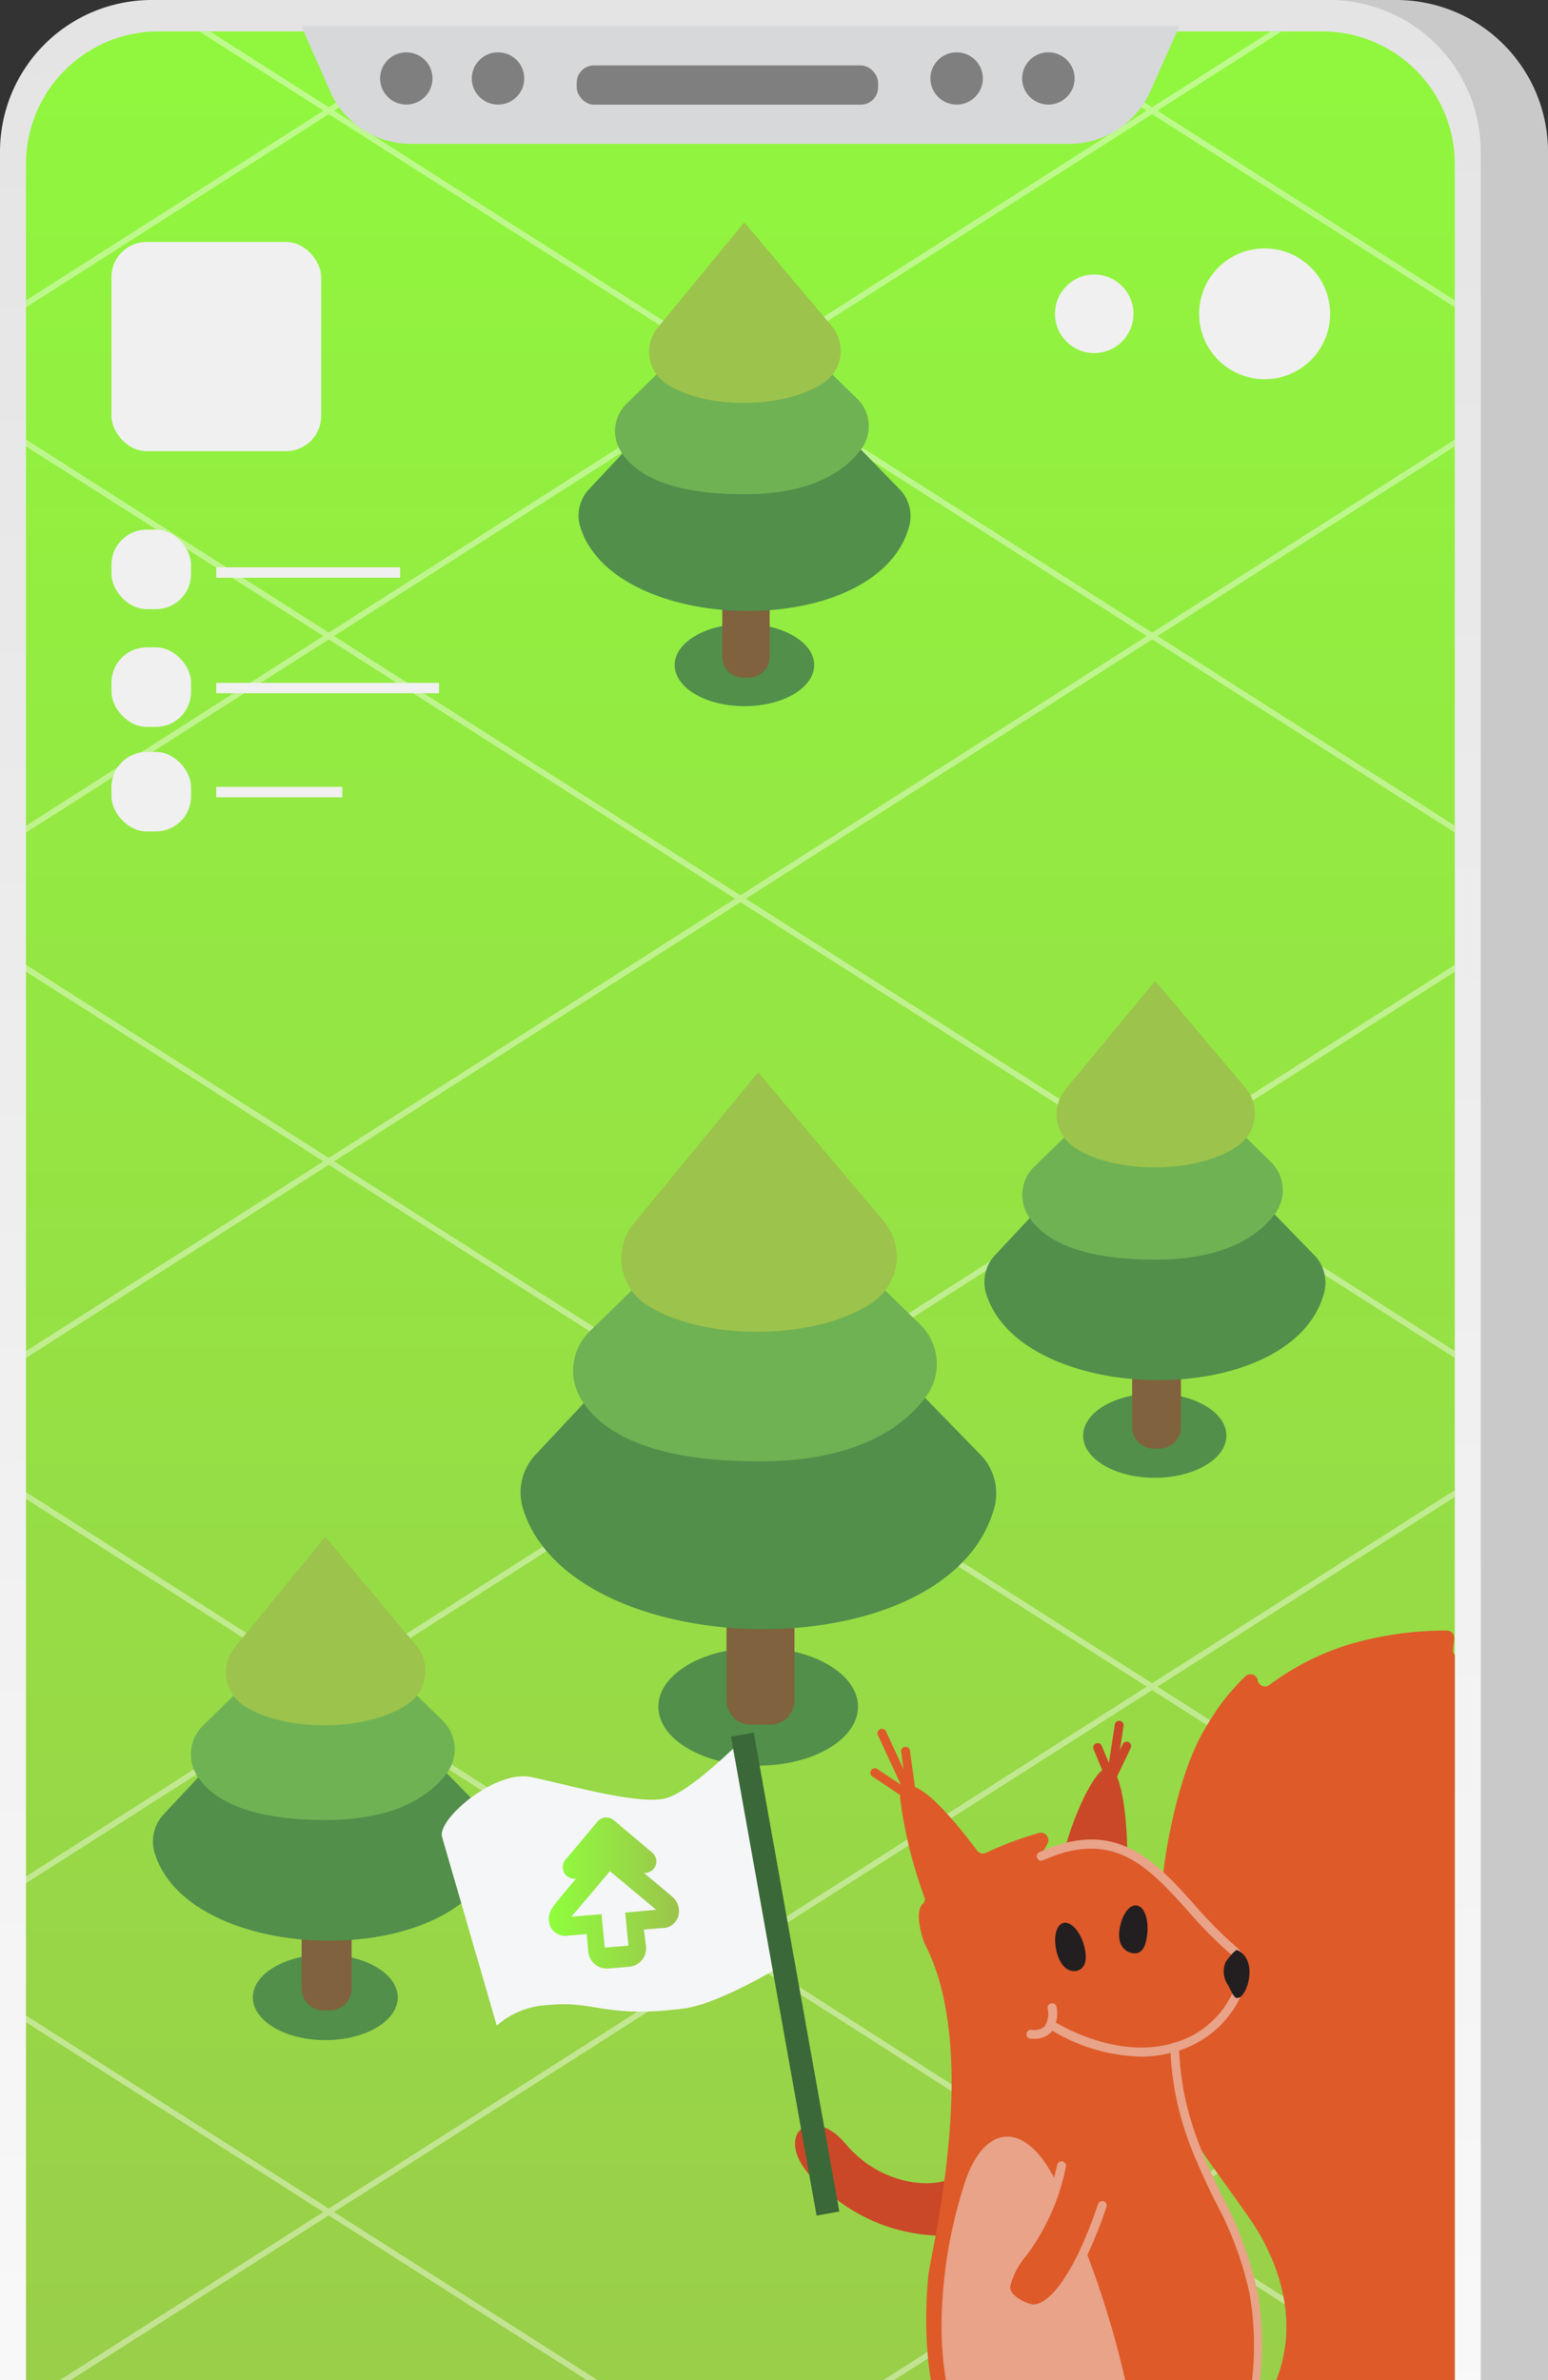 <svg id="Layer_1" data-name="Layer 1" xmlns="http://www.w3.org/2000/svg" xmlns:xlink="http://www.w3.org/1999/xlink" viewBox="0 0 134 206"><rect x="0" y="0" width="134" height="206" fill="#333333" stroke="none"/><defs><style>.cls-1,.cls-20,.cls-7{fill:none;}.cls-2{fill:#c9c9c9;}.cls-3{fill:url(#linear-gradient);}.cls-4{fill:url(#linear-gradient-2);}.cls-5{clip-path:url(#clip-path);}.cls-6{opacity:0.41;}.cls-7{stroke:#fff;stroke-width:0.5px;}.cls-20,.cls-7{stroke-miterlimit:10;}.cls-8{fill:#f0f0f0;}.cls-9{fill:#d7d8d9;}.cls-10{fill:#7f7f7f;}.cls-11{fill:#518f4b;}.cls-12{fill:#80623e;}.cls-13{fill:#6fb253;}.cls-14{fill:#9cc34c;}.cls-15{fill:#ca4827;}.cls-16{fill:#de5a29;}.cls-17{fill:#e8a389;}.cls-18{fill:#231f20;}.cls-19{fill:#f5f6f8;}.cls-20{stroke:#3b6838;stroke-width:2px;}.cls-21{fill:url(#linear-gradient-3);}</style><linearGradient id="linear-gradient" x1="62.6" y1="-20.98" x2="65.94" y2="271.02" gradientUnits="userSpaceOnUse"><stop offset="0.04" stop-color="#e3e3e3"/><stop offset="1" stop-color="#fff"/></linearGradient><linearGradient id="linear-gradient-2" x1="64.09" y1="-38" x2="64.09" y2="266" gradientUnits="userSpaceOnUse"><stop offset="0" stop-color="#8fff3c"/><stop offset="1" stop-color="#9cc34c"/></linearGradient><clipPath id="clip-path"><path class="cls-1" d="M13.73,2.72H114.46a11.47,11.47,0,0,1,11.47,11.47V206a0,0,0,0,1,0,0H2.25a0,0,0,0,1,0,0V14.19A11.47,11.47,0,0,1,13.73,2.72Z"/></clipPath><linearGradient id="linear-gradient-3" x1="47.42" y1="163.85" x2="58.78" y2="163.85" xlink:href="#linear-gradient-2"/></defs><title>game-pl</title><path class="cls-2" d="M18.95,0H120.87A13.13,13.13,0,0,1,134,13.13V206a0,0,0,0,1,0,0H5.82a0,0,0,0,1,0,0V13.13A13.13,13.13,0,0,1,18.95,0Z"/><path class="cls-3" d="M13.13,0H115.05a13.13,13.13,0,0,1,13.13,13.13V206a0,0,0,0,1,0,0H0a0,0,0,0,1,0,0V13.13A13.13,13.13,0,0,1,13.13,0Z"/><path class="cls-4" d="M13.73,2.72H114.46a11.47,11.47,0,0,1,11.47,11.47V206a0,0,0,0,1,0,0H2.25a0,0,0,0,1,0,0V14.19A11.47,11.47,0,0,1,13.73,2.72Z"/><g class="cls-5"><g class="cls-6"><line class="cls-7" x1="111.75" y1="1.91" x2="-90.47" y2="130.91"/><line class="cls-7" x1="254.3" y1="92.85" x2="52.07" y2="221.85"/><line class="cls-7" x1="147.39" y1="24.65" x2="-54.84" y2="153.65"/><line class="cls-7" x1="218.66" y1="70.11" x2="-0.57" y2="209.96"/><line class="cls-7" x1="183.03" y1="47.38" x2="-19.2" y2="176.38"/><line class="cls-7" x1="76.12" y1="-20.82" x2="-126.11" y2="108.18"/><line class="cls-7" x1="-90.47" y1="70.11" x2="129.89" y2="211.09"/><line class="cls-7" x1="52.07" y1="-20.82" x2="254.3" y2="108.18"/><line class="cls-7" x1="-54.84" y1="47.38" x2="147.39" y2="176.38"/><line class="cls-7" x1="16.44" y1="1.91" x2="218.66" y2="130.91"/><line class="cls-7" x1="-19.2" y1="24.65" x2="183.03" y2="153.65"/><line class="cls-7" x1="-126.11" y1="92.85" x2="76.12" y2="221.85"/></g><rect class="cls-8" x="9.65" y="20.94" width="18.15" height="18.11" rx="3.04" ry="3.04"/><rect class="cls-8" x="9.65" y="45.84" width="6.89" height="6.88" rx="3.04" ry="3.04"/><rect class="cls-8" x="18.72" y="49.1" width="15.92" height="0.9"/><rect class="cls-8" x="18.72" y="59.1" width="19.28" height="0.9"/><rect class="cls-8" x="18.72" y="68.1" width="10.91" height="0.9"/><rect class="cls-8" x="9.65" y="56.03" width="6.89" height="6.88" rx="3.04" ry="3.04"/><rect class="cls-8" x="9.65" y="65.08" width="6.89" height="6.88" rx="3.04" ry="3.04"/><ellipse class="cls-8" cx="109.47" cy="27.16" rx="5.67" ry="5.66"/><ellipse class="cls-8" cx="94.72" cy="27.16" rx="3.4" ry="3.4"/></g><path class="cls-9" d="M92.57,12.45h-57a7.67,7.67,0,0,1-7-4.55L26.09,2.26h76L99.58,7.9A7.67,7.67,0,0,1,92.57,12.45Z"/><rect class="cls-10" x="49.92" y="5.66" width="26.09" height="3.4" rx="1.5" ry="1.5"/><ellipse class="cls-10" cx="35.17" cy="6.79" rx="2.27" ry="2.26"/><ellipse class="cls-10" cx="43.11" cy="6.79" rx="2.27" ry="2.26"/><ellipse class="cls-10" cx="82.81" cy="6.79" rx="2.27" ry="2.26"/><ellipse class="cls-10" cx="90.75" cy="6.79" rx="2.27" ry="2.26"/><ellipse class="cls-11" cx="99.96" cy="124.25" rx="6.2" ry="3.65"/><path class="cls-12" d="M98,117.22h4.23a0,0,0,0,1,0,0v6.29a1.86,1.86,0,0,1-1.86,1.86h-.5A1.86,1.86,0,0,1,98,123.51v-6.29A0,0,0,0,1,98,117.22Z"/><path class="cls-11" d="M86.15,108.61,99.68,94.17l14.08,14.45a3.44,3.44,0,0,1,.85,3.32c-2.86,10.27-26.3,9.75-29.25,0A3.4,3.4,0,0,1,86.15,108.61Z"/><path class="cls-13" d="M89.5,101,100,90.79l10,9.76a3.42,3.42,0,0,1,.39,4.47c-1.4,1.9-4.32,4-10.4,4-7.17,0-10-2.06-11.06-3.93A3.41,3.41,0,0,1,89.5,101Z"/><path class="cls-14" d="M92.26,94.25,100,84.89l7.78,9.22a3.42,3.42,0,0,1-.54,5c-3.38,2.48-10.68,2.58-14.23.2A3.42,3.42,0,0,1,92.26,94.25Z"/><ellipse class="cls-11" cx="28.16" cy="172.87" rx="6.27" ry="3.7"/><path class="cls-12" d="M26.16,165.76h4.28a0,0,0,0,1,0,0v6.37A1.89,1.89,0,0,1,28.55,174H28a1.89,1.89,0,0,1-1.89-1.89v-6.37A0,0,0,0,1,26.16,165.76Z"/><path class="cls-11" d="M14.19,157l13.69-14.61,14.25,14.62a3.48,3.48,0,0,1,.86,3.36c-2.89,10.39-26.61,9.87-29.6,0A3.44,3.44,0,0,1,14.19,157Z"/><path class="cls-13" d="M17.58,149.34,28.16,139,38.3,148.9a3.46,3.46,0,0,1,.4,4.53c-1.41,1.92-4.37,4.09-10.53,4.09-7.25,0-10.1-2.09-11.2-4A3.46,3.46,0,0,1,17.58,149.34Z"/><path class="cls-14" d="M20.37,142.51,28.16,133,36,142.38a3.46,3.46,0,0,1-.55,5c-3.42,2.5-10.8,2.61-14.4.2A3.47,3.47,0,0,1,20.37,142.51Z"/><ellipse class="cls-11" cx="65.63" cy="147.71" rx="8.64" ry="5.1"/><path class="cls-12" d="M62.88,137.9h5.89a0,0,0,0,1,0,0v9.26a2.11,2.11,0,0,1-2.11,2.11H65a2.11,2.11,0,0,1-2.11-2.11V137.9a0,0,0,0,1,0,0Z"/><path class="cls-11" d="M46.37,125.89l18.86-20.14L84.87,125.9a4.79,4.79,0,0,1,1.19,4.63c-4,14.32-36.67,13.6-40.8,0A4.75,4.75,0,0,1,46.37,125.89Z"/><path class="cls-13" d="M51,115.27,65.63,101l14,13.61a4.77,4.77,0,0,1,.55,6.24c-1.95,2.65-6,5.63-14.51,5.63-10,0-13.92-2.88-15.43-5.49A4.76,4.76,0,0,1,51,115.27Z"/><path class="cls-14" d="M54.89,105.86,65.63,92.81l10.85,12.86a4.76,4.76,0,0,1-.76,6.91c-4.71,3.45-14.89,3.6-19.85.28A4.78,4.78,0,0,1,54.89,105.86Z"/><ellipse class="cls-11" cx="64.44" cy="57.56" rx="6.04" ry="3.56"/><path class="cls-12" d="M62.52,50.72h4.11a0,0,0,0,1,0,0v6.12a1.81,1.81,0,0,1-1.81,1.81h-.49a1.81,1.81,0,0,1-1.81-1.81V50.72A0,0,0,0,1,62.52,50.72Z"/><path class="cls-11" d="M51,42.33,64.16,28.27,77.87,42.34a3.35,3.35,0,0,1,.83,3.23c-2.78,10-25.6,9.49-28.48,0A3.31,3.31,0,0,1,51,42.33Z"/><path class="cls-13" d="M54.26,34.92,64.44,25l9.75,9.5a3.33,3.33,0,0,1,.38,4.35c-1.36,1.85-4.21,3.93-10.13,3.93-7,0-9.72-2-10.77-3.83A3.32,3.32,0,0,1,54.26,34.92Z"/><path class="cls-14" d="M56.94,28.35l7.49-9.11,7.58,9A3.33,3.33,0,0,1,71.48,33c-3.29,2.41-10.39,2.51-13.85.19A3.33,3.33,0,0,1,56.94,28.35Z"/><g class="cls-5"><path class="cls-15" d="M82.78,188.34c-2,1.22-6.6.78-9.58-2.79s-6.51-.74-2.77,3.07c6,6.06,12.62,5,16,4.48C85.83,191.61,83.14,189.48,82.78,188.34Z"/><path class="cls-15" d="M97.55,160.91h0c.13-2.87-.46-8.32-1.75-7.93s-3.15,4.95-3.72,7.46H92A15.43,15.43,0,0,1,97.55,160.91Z"/><path class="cls-15" d="M96.34,154.79a.38.38,0,0,1-.36-.24l-1.34-3.2a.39.39,0,0,1,.71-.3h0l1.34,3.2a.38.38,0,0,1-.2.5h0A.38.38,0,0,1,96.34,154.79Z"/><path class="cls-15" d="M96.16,154.38H96.1a.38.38,0,0,1-.32-.44h0l.73-4.74a.39.39,0,0,1,.76.12l-.73,4.74A.38.38,0,0,1,96.16,154.38Z"/><path class="cls-15" d="M96.16,154.38a.38.38,0,0,1-.35-.55l1.39-2.91a.39.39,0,0,1,.7.33h0l-1.39,2.9A.38.38,0,0,1,96.16,154.38Z"/><path class="cls-16" d="M133.54,166.71l-1.46-3.24a6.22,6.22,0,0,0,6.09-3.37.64.64,0,0,1,1.09,0l.12.21a.64.64,0,0,0,.89.2h0c1.28-1,4-3.93,1.73-10.82-2.89-8.77-12.54-7-15.47-6.25a.64.64,0,0,1-.76-.64l.11-1a.64.64,0,0,0-.6-.68h0a29.7,29.7,0,0,0-8.74,1.28,22.6,22.6,0,0,0-6.67,3.44.64.64,0,0,1-1-.42h0a.64.64,0,0,0-1-.4,19,19,0,0,0-3.34,4.23c-2.65,4.15-3.68,11.38-3.85,13a.64.64,0,0,0,.22.54c.79.64,3,2.45,1.08.7a28.09,28.09,0,0,0-2.78-2.35,8.87,8.87,0,0,0-1-.6l-.15-.06a15.38,15.38,0,0,0-5.47-.42h-.07c-.39.09-2.57,1.25-2.57.92s.57-1,.76-1.47h0a.64.64,0,0,0-.76-.87,29.63,29.63,0,0,0-4.59,1.72.64.64,0,0,1-.76-.18c-2.23-3-6.19-7.68-6.68-4.6A39,39,0,0,0,80,164.14a.52.52,0,0,1-.08.6c-.92.74.1,3.44.1,3.44,5,9.46.51,26.8.33,28.87-1.74,19.3,10.19,23.14,10.59,23.35H91a21.21,21.21,0,0,0,3.06,1c5.26,1.12,7.56.64,7,.47-1.13-.37-8.28,1.47-8.39,2.68-.15,1.78,2.4,2.42,6.22,1.84,5.22-.79,7.35-.47,10.55-1.43l.15-.06a3.43,3.43,0,0,0,1-.8c.3-.64-.06-1.31-.51-2.78l.74-.17a.6.6,0,0,1,.2,0c1,.09,10.32.76,17-3.34,7.1-4.35,12.94-13,13.88-20.49S135.46,172.47,134,168C133.88,167.63,133.72,167.18,133.54,166.71ZM108.46,209.4c-.46.54.5-6.19.55-7.85.12-3.64-1.8-9.11-3-10.64a21.69,21.69,0,0,1-2.48-5.26c-.25-.71-.61-1.38-.25-.71.91,1.71,4.49,6.28,5.7,8.32,4,6.93,2.35,12.74-.55,16.14Z"/><path class="cls-17" d="M91.22,188.44c-2.6-5-6.17-4.6-7.8.77a41.15,41.15,0,0,0-1.92,11.93c0,6,1.62,12.37,6.18,15.83,5.66,4.29,13,4.29,13.74,3.95.37-.19.2-.42,0-.51-2.72-1.28-11.36-5.88-8-11,1.84-2.78,4.22-2.33,4.22-2.33A81.46,81.46,0,0,0,91.22,188.44Z"/><path class="cls-16" d="M91.9,187.44a22.37,22.37,0,0,1-1.85,5.2c-1.1,2.13-3,4-3,5.33,0,2.92,4.7,3.75,8.34-7.09"/><path class="cls-17" d="M89.49,200.24h-.27c-.9-.14-2.57-1-2.57-2.26,0-.91.73-2,1.57-3.2a21.59,21.59,0,0,0,1.48-2.33,22.11,22.11,0,0,0,1.82-5.12.39.39,0,0,1,.76.15,19.14,19.14,0,0,1-3.41,7.71,6.5,6.5,0,0,0-1.43,2.73c0,.84,1.41,1.43,1.92,1.51,1,.15,3.27-1.51,5.71-8.72a.39.39,0,0,1,.73.24C93.81,196.83,91.48,200.24,89.49,200.24Z"/><path class="cls-17" d="M107.59,211.85a.38.38,0,0,1-.36-.52,26.88,26.88,0,0,0,.93-12.87,30.44,30.44,0,0,0-3-8c-1.81-3.75-3.68-7.62-3.85-13.28a.38.38,0,0,1,.37-.4h0a.38.38,0,0,1,.38.37c.17,5.49,2,9.29,3.78,13a31.48,31.48,0,0,1,3,8.17,27.14,27.14,0,0,1-1,13.28A.38.38,0,0,1,107.59,211.85Z"/><path class="cls-17" d="M98.73,178a15.71,15.71,0,0,1-7.65-2.25.38.38,0,0,1,.42-.64c.05,0,5.13,3.2,10.11,1.7a8,8,0,0,0,5.52-5.48,2.12,2.12,0,0,0-.53-2.14,38,38,0,0,1-3.75-3.78c-3.45-3.84-6.42-7.11-12.49-4.44a.39.39,0,1,1-.31-.7c6.56-2.94,9.9.74,13.37,4.61a37.58,37.58,0,0,0,3.68,3.7,2.85,2.85,0,0,1,.79,2.89,8.86,8.86,0,0,1-6.06,6.07A10.54,10.54,0,0,1,98.73,178Z"/><path class="cls-17" d="M114.36,221.82a33.62,33.62,0,0,1-4-.22.39.39,0,1,1,.1-.77c.1,0,10.48,1.28,17.39-2.93s12.77-12.8,13.7-20.2c.74-5.93-4-18.46-6.48-25.2-.64-1.68-1.12-3-1.41-3.84s-.73-2-1.17-3.09c-1.69-4.21-3.61-9-.89-11.52a1.28,1.28,0,0,1,1.28-.4c1.08.26,1.73,2,1.79,2.22a.39.39,0,0,1-.73.26h0c-.18-.51-.72-1.59-1.24-1.72a.56.56,0,0,0-.54.21c-2.33,2.2-.52,6.72,1.08,10.71.45,1.12.87,2.18,1.19,3.14s.77,2.16,1.4,3.84c2.57,6.8,7.29,19.44,6.53,25.56-1,7.63-6.87,16.36-14.06,20.76C123.8,221.29,118.12,221.82,114.36,221.82Z"/><path class="cls-18" d="M93.84,168.38c.35,1.28.06,2-.59,2.18s-1.42-.28-1.76-1.53-.1-2.43.55-2.6S93.49,167.13,93.84,168.38Z"/><path class="cls-18" d="M99.31,167.38c-.14,1.28-.55,1.75-1.21,1.67s-1.36-.64-1.21-1.92.8-2.29,1.48-2.22S99.45,166.08,99.31,167.38Z"/><path class="cls-18" d="M107.11,168.78c-.19-.09-.87.83-1,1a2.08,2.08,0,0,0,.12,1.92c.39.56.55,1.48,1.09,1.16C108.07,172.45,108.86,169.6,107.11,168.78Z"/><path class="cls-16" d="M79.42,156.29a.39.39,0,0,1-.21-.06l-3.64-2.45a.39.39,0,1,1,.43-.64h0l3.66,2.45a.38.38,0,0,1-.24.71Z"/><path class="cls-16" d="M78.94,156a.39.39,0,0,1-.35-.22L76,150.19a.38.38,0,0,1,.69-.35v0l2.57,5.54a.38.38,0,0,1-.35.54Z"/><path class="cls-16" d="M78.94,156a.38.38,0,0,1-.38-.33L78,151.56a.39.39,0,0,1,.76-.11h0l.56,4.07a.38.38,0,0,1-.33.44h-.05Z"/><path class="cls-17" d="M89.51,176.45h-.24a.39.39,0,1,1,.06-.77h0a1.29,1.29,0,0,0,1.12-.33,2.06,2.06,0,0,0,.24-1.52.39.39,0,0,1,.76-.17,2.79,2.79,0,0,1-.42,2.18A1.93,1.93,0,0,1,89.51,176.45Z"/><path class="cls-19" d="M38.27,159c-.47-1.53,4.58-5.84,7.7-5.2s9.44,2.49,11.72,1.82,6.52-5.06,6.88-5.29,4.14,19.16,4.14,19.16-6,3.84-9.45,4.33c-6.81.91-7.7-.7-11.82-.29A7.24,7.24,0,0,0,43,175.31Z"/><line class="cls-20" x1="64.26" y1="150.13" x2="71.67" y2="191.58"/><path class="cls-21" d="M58.7,165.89a1.63,1.63,0,0,0-.49-1.72c-.35-.3-1.58-1.33-2.46-2.07h.07a1,1,0,0,0,.58-1.81l-3.24-2.73a1,1,0,0,0-1.46.12h0L49,160.9a1,1,0,0,0,.87,1.69h0c-.81.95-1.78,2.1-2,2.45a1.66,1.66,0,0,0-.19,1.77,1.44,1.44,0,0,0,1.56.71l1.55-.13.13,1.51a1.62,1.62,0,0,0,1.75,1.47l1.78-.15a1.62,1.62,0,0,0,1.48-1.74L55.73,167l1.55-.13A1.44,1.44,0,0,0,58.7,165.89Zm-4.58-.36.28,2.86-2.05.17-.28-2.89-2.61.22,3.34-3.94,4,3.34Z"/></g></svg>